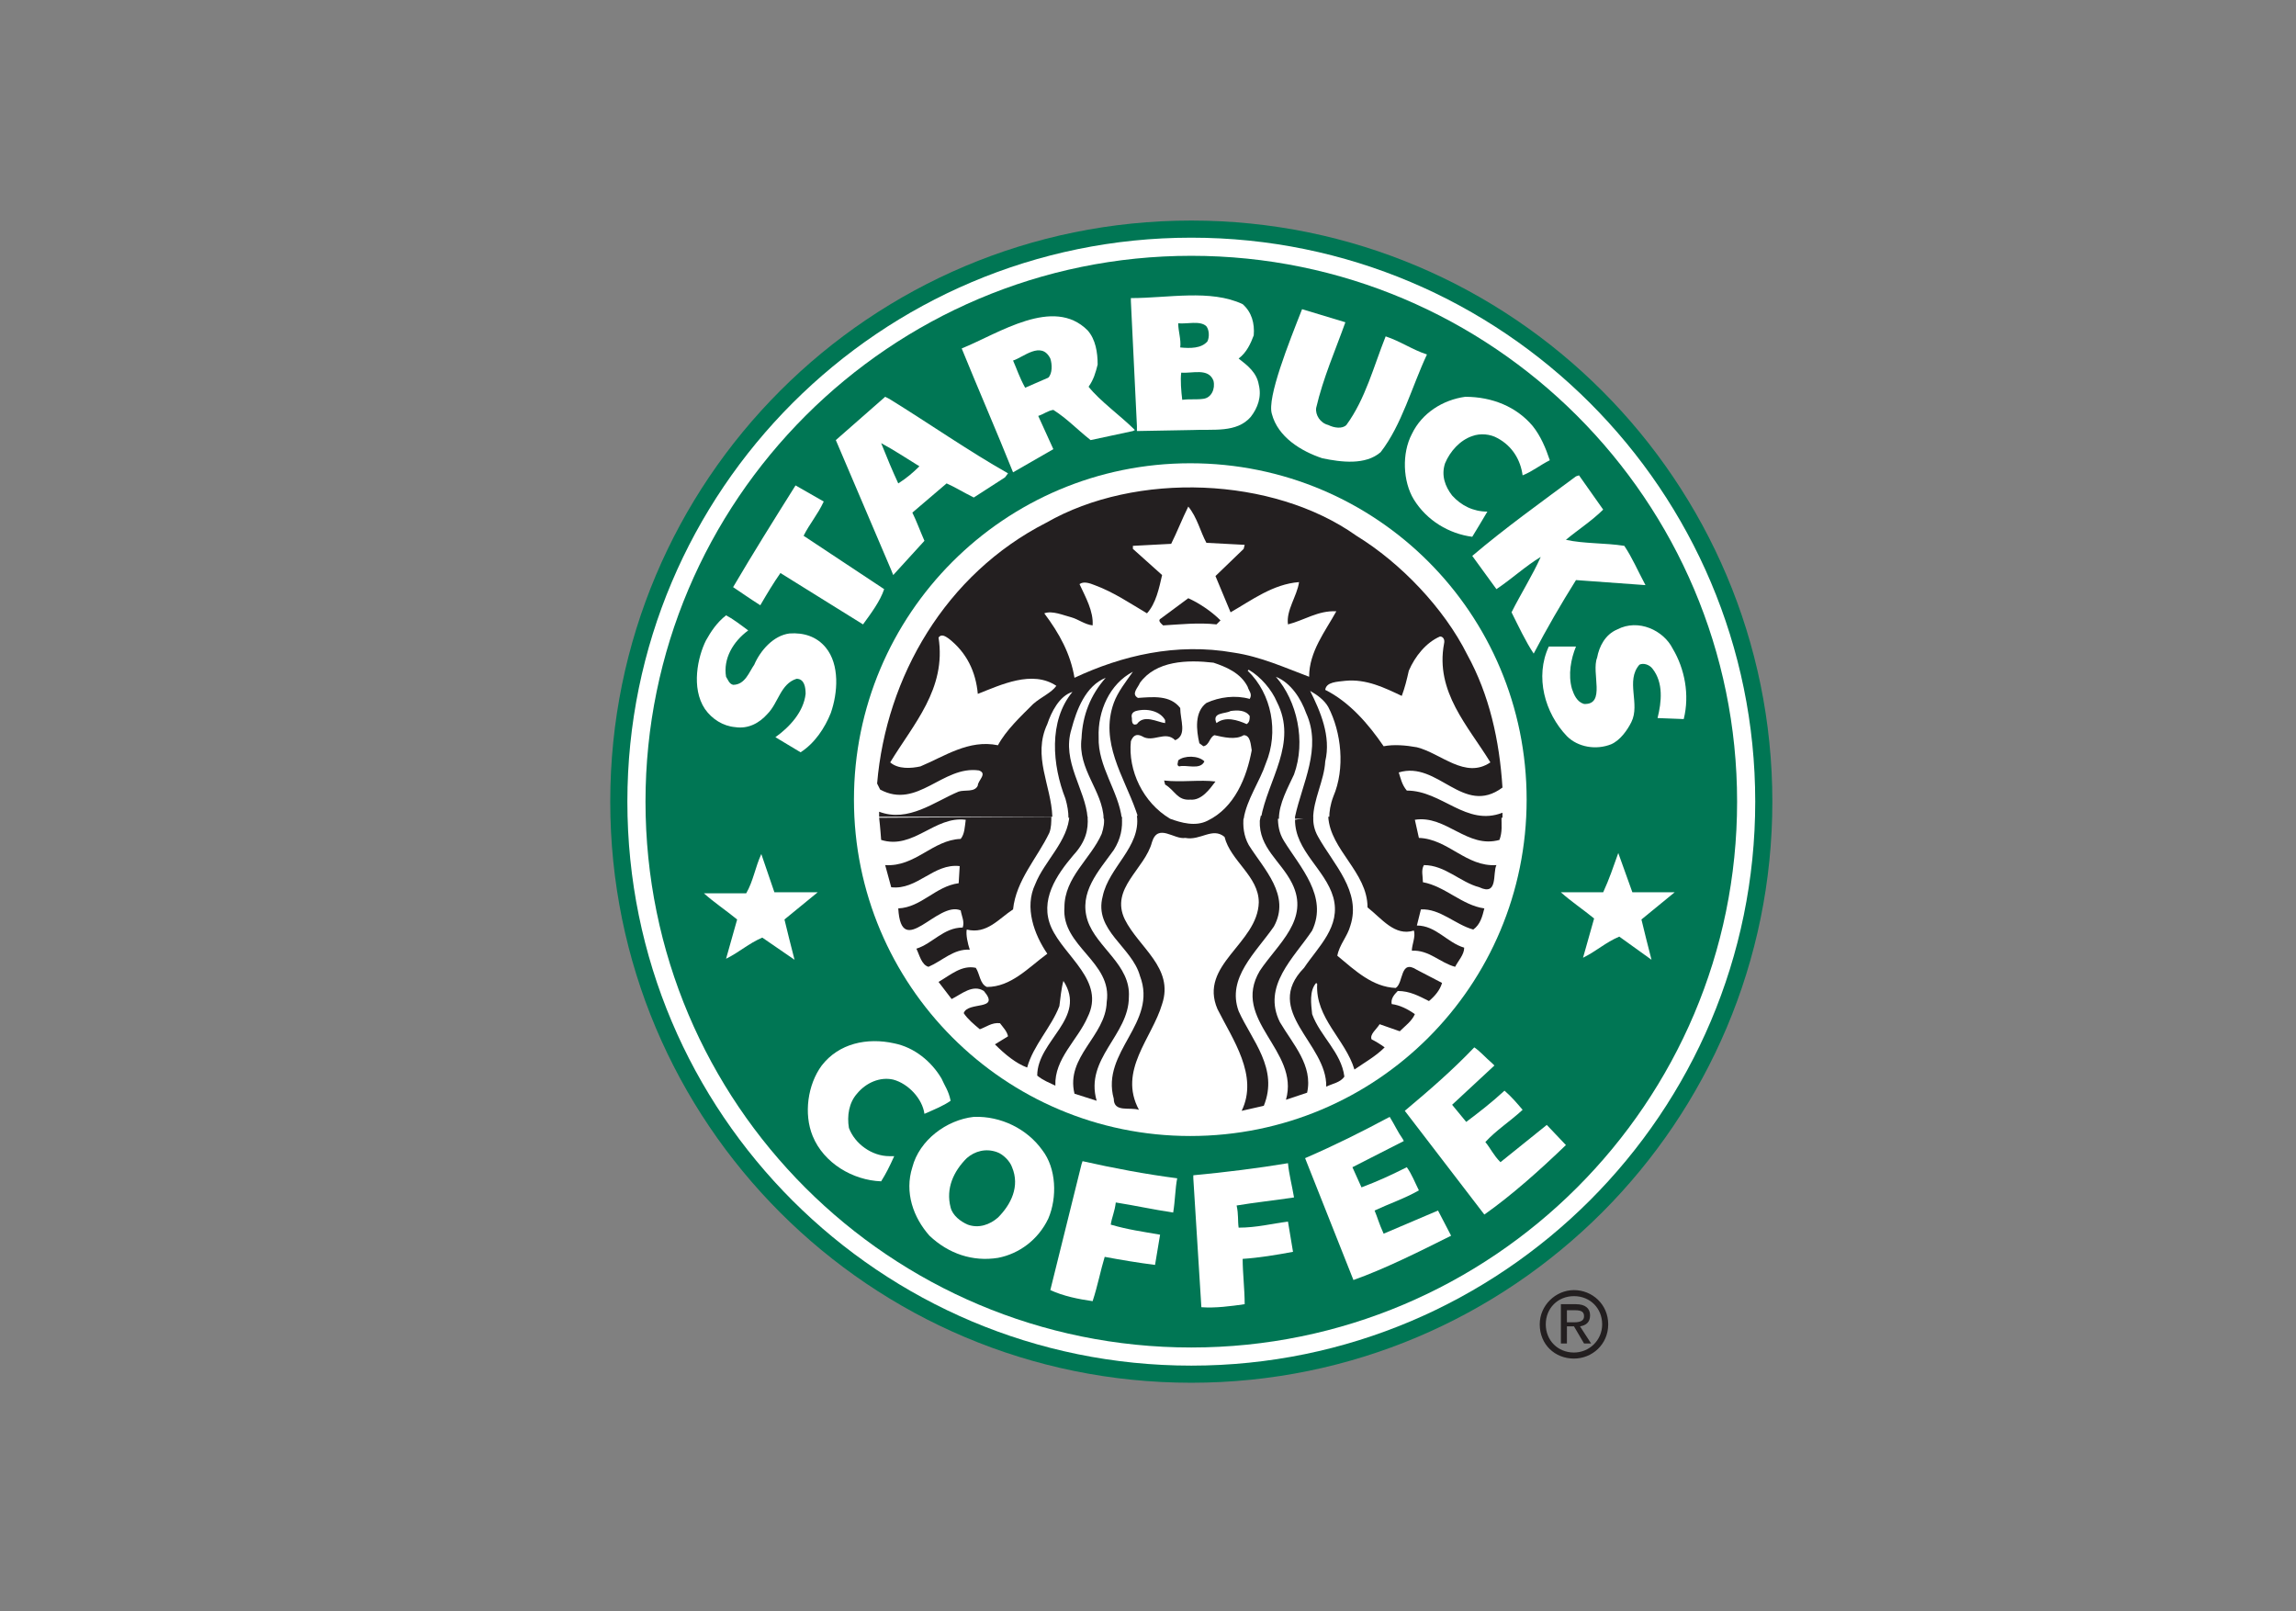 <svg xmlns="http://www.w3.org/2000/svg" xmlns:xlink="http://www.w3.org/1999/xlink" id="Layer_1" x="0px" y="0px" viewBox="0 0 228 160" style="enable-background:new 0 0 228 160;" xml:space="preserve"><rect x="0" y="0" width="228" height="160" fill="#808080" stroke="none"/><style type="text/css">	.st0{fill:#007654;}	.st1{fill:#FFFFFF;}	.st2{fill:#231F20;}	.st3{fill:none;}</style><g>	<path class="st0" d="M60.6,79.6c0-31.9,25.8-57.7,57.7-57.7S176,47.8,176,79.6s-25.8,57.7-57.7,57.7S60.6,111.5,60.6,79.6"></path>	<path class="st1" d="M62.3,79.6c0-30.9,25.1-56,56-56s56,25.1,56,56s-25.1,56-56,56C87.4,135.6,62.3,110.6,62.3,79.6"></path>	<path class="st0" d="M64.1,79.6c0-29.9,24.3-54.2,54.2-54.2c29.9,0,54.2,24.3,54.2,54.2s-24.3,54.2-54.2,54.2S64.1,109.6,64.1,79.6  "></path>	<path class="st1" d="M84.8,79.4C84.8,61,99.7,46,118.2,46s33.4,14.9,33.4,33.4s-14.9,33.4-33.4,33.4  C99.7,112.8,84.8,97.8,84.8,79.4"></path>	<path class="st1" d="M123.4,30.2c0.9,0.8,1.2,1.9,1.1,3.1c-0.3,0.8-0.7,1.7-1.5,2.3c0.9,0.7,1.8,1.4,2,2.6c0.3,1.2-0.1,2.3-0.8,3.2  c-1.4,1.6-3.7,1.2-5.8,1.3l-5.5,0.1l0-0.5l-0.6-12.4l0-0.3C116,29.6,120.2,28.7,123.4,30.2"></path>	<path class="st1" d="M133.6,32c-1,2.8-2.2,5.5-2.9,8.5c-0.1,0.7,0.4,1.5,1.2,1.7c0.6,0.3,1.4,0.4,1.8,0c1.9-2.6,2.7-5.8,3.9-8.8  c1.5,0.5,2.6,1.3,4.1,1.8c-1.5,3.2-2.5,7-4.6,9.7c-1.5,1.3-3.9,1-5.8,0.6c-2.1-0.7-4.4-2.1-5-4.4c-0.5-1.6,1.7-7.1,3-10.4L133.6,32  "></path>	<path class="st1" d="M99.8,47.4l-3.1,2c-1.2-0.6-1.8-1-2.7-1.4l-3.4,2.9c0.4,0.8,0.8,1.9,1.2,2.8l-3.1,3.4l-0.2-0.5L83,43.7  l4.9-4.3l0.4,0.2c3.9,2.4,7.9,5.2,11.8,7.4L99.8,47.4"></path>	<path class="st1" d="M100.6,46.9c-1.6-4-3.6-8.6-5.1-12.3c3.7-1.5,9.1-5.2,12.5-1.8c0.8,0.9,1,2.2,1,3.4c-0.2,0.8-0.4,1.5-0.9,2.2  c1.1,1.4,3.2,2.9,4.6,4.3l-0.2,0.1l-4.2,0.9c-1.5-1.2-2.3-2.1-3.7-3c-0.6,0.1-0.9,0.4-1.5,0.6l1.5,3.3L100.6,46.9"></path>	<path class="st0" d="M119.8,32.4c0.3,0.4,0.3,1.1,0.1,1.5c-0.6,0.7-1.7,0.7-2.7,0.6c0.1-0.8-0.2-1.6-0.2-2.4  C117.8,32.2,119.2,31.8,119.8,32.4"></path>	<path class="st0" d="M104.3,35.6c0.2,0.6,0.2,1.5-0.2,1.9l-2.3,1c-0.6-1.1-0.8-1.8-1.2-2.7C101.6,35.5,103.4,33.8,104.3,35.6"></path>	<path class="st0" d="M120.5,37.8c0.2,0.8-0.2,1.7-1,1.8c-0.7,0.1-1.3,0-2.1,0.1c-0.1-0.8-0.2-2-0.1-2.7  C118.4,37.1,120,36.5,120.5,37.8"></path>	<path class="st1" d="M152.2,42.3c0.8,1,1.3,2.2,1.7,3.4c-1,0.5-1.7,1.1-2.7,1.5c-0.2-1.5-1-2.9-2.5-3.7c-0.7-0.4-1.7-0.5-2.5-0.2  c-1.2,0.4-2.2,1.5-2.7,2.7c-0.4,1.2,0,2.3,0.7,3.2c0.9,1,2.1,1.6,3.5,1.6c-0.6,1-1,1.7-1.5,2.5c-2.3-0.3-4.5-1.6-5.8-3.7  c-1.1-1.8-1.2-4.6-0.2-6.5c1-2.1,3.1-3.4,5.3-3.7C148.2,39.4,150.6,40.4,152.2,42.3"></path>	<path class="st0" d="M91.3,46.3c-0.6,0.6-1.3,1.2-2.1,1.7c-0.6-1.3-1.1-2.5-1.7-4C88.8,44.7,90,45.5,91.3,46.3"></path>	<path class="st1" d="M159.2,50.6c-1.1,1.1-2.5,2-3.7,3c1.8,0.4,3.9,0.3,5.8,0.6c0.8,1.2,1.3,2.4,2.1,3.9l-6.9-0.5  c-1.5,2.4-2.9,4.8-4.2,7.3c-0.8-1.2-1.5-2.7-2.2-4.1c0.9-1.8,2.1-3.7,2.9-5.5c-1.5,0.9-2.9,2.2-4.4,3.2l-2.4-3.3  c3.3-2.8,6.8-5.3,10.3-7.9l0.3-0.1L159.2,50.6"></path>	<path class="st1" d="M81.8,49.8c-0.6,1.3-1.4,2.2-2,3.4l8,5.3c-0.4,1.2-1.3,2.4-2.1,3.5l-8.2-5.1c-0.7,1-1.3,2-2,3.2  c-1.1-0.7-1.8-1.2-2.7-1.8c2-3.4,4-6.6,6.2-10.1L81.8,49.8"></path>	<path class="st2" d="M104.4,81.1c0,0.5,0,1.1-0.2,1.6c-1.2,2.5-3.3,4.7-3.6,7.6c-1.4,0.9-2.6,2.5-4.6,2c-0.1,0.5,0.1,1.4,0.3,2  c-1.6-0.1-2.7,1.1-4.1,1.7c-0.7-0.2-0.9-1.2-1.2-1.8c1.6-0.5,2.7-2.1,4.6-2.1c0.2-0.6-0.1-1.1-0.2-1.7c-2.3-1-5.9,5-6.2-0.2  c2.3-0.1,3.7-2.2,6-2.5l0.1-1.7c-2.6-0.3-4.2,2.4-6.8,2.1l-0.6-2.2c3,0.2,4.7-2.5,7.5-2.6c0.4-0.5,0.4-1.2,0.5-1.9  c-3.1-0.4-5.2,3-8.4,2c0,0-0.1-1.4-0.2-2.2L104.4,81.1"></path>	<path class="st2" d="M108,81.1c0.1,1.3-0.2,2.5-1.4,3.8c-1.7,2-3.4,4.5-2.2,7.2c1.3,2.9,5.4,5.3,3.6,8.9c-1,2.3-3.3,4.1-3.2,6.8  c-0.6-0.3-1.2-0.5-1.8-1c0-3.5,5-5.7,2.6-9.4c-0.2,0.7-0.3,1.7-0.4,2.5c-0.8,2.1-2.6,3.9-3.2,6.1c-1.1-0.4-2.2-1.3-3.2-2.3l1.3-0.8  c-0.1-0.5-0.5-0.9-0.8-1.3c-0.8-0.1-1.4,0.4-2,0.6c-0.6-0.5-1.2-1-1.6-1.6c0.4-1.2,3.7-0.2,2-2.2c-1.1-0.7-2.2,0.3-3.2,0.8  l-1.3-1.7c1.2-0.7,2.3-1.7,3.7-1.4c0.4,0.6,0.4,1.6,1.1,1.9c2.4,0,4.1-1.9,6-3.3c-1.3-1.9-2.3-4.6-1.2-6.9c0.9-2.3,3.3-4.3,3.4-6.9  L108,81.1"></path>	<path class="st2" d="M111.4,81.1c0.1,1.1-0.1,2.2-0.8,3.3c-1.5,2.1-3.5,4.2-2.6,7c0.9,2.7,4.3,4.4,4.1,7.6c0,3.8-4.4,6.1-3.2,10.3  l-2.2-0.7c-0.9-3.7,3.1-5.7,3.2-9.1c0.6-4-4.5-5.5-4.2-9.4c0-3,2.6-4.8,3.7-7.3c0.2-0.6,0.3-1.2,0.2-1.7L111.4,81.1"></path>	<path class="st2" d="M123.5,81.1c-0.1,0.9,0,1.9,0.5,2.8c1.5,2.4,4.2,5,2.5,8.1c-1.8,2.6-4.7,5.1-3.5,8.4c1.3,2.9,4,5.7,2.5,9.4  l-2.2,0.5c1.7-3.5-0.9-7.1-2.4-10.1c-1.9-4.4,4-6.5,4.1-10.6c0-2.6-2.8-4.1-3.4-6.5c-1.2-1-2.4,0.4-3.9,0.1  c-1.1,0.2-2.7-1.5-3.3,0.4c-0.7,2.7-4.2,4.6-2.7,7.7c1.4,2.8,4.9,4.8,3.7,8.4c-1,3.4-4.4,6.6-2.3,10.5c-0.9-0.3-2.5,0.3-2.5-1.1  c-1.3-4.7,4.4-7.5,2.6-12.2c-0.8-2.9-4.6-4.5-3.7-7.9c0.6-2.9,3.8-4.9,3.4-8L123.5,81.1"></path>	<path class="st2" d="M126.9,81.1c0,0.8,0.1,1.6,0.6,2.4c1.6,2.6,4.4,5.5,2.8,8.9c-1.8,2.7-5,5.5-3.2,9.1c1.3,2.2,3.3,4.3,2.7,7  l-2.1,0.7c1.4-4.9-5.5-7.9-2.6-12.8c1.8-2.7,5-5.1,3.2-8.7c-1.1-2.2-3.3-3.5-3.2-6.2l0.1-0.5L126.9,81.1"></path>	<path class="st2" d="M130.4,81.1c0,0.7,0.1,1.3,0.5,2c1.5,2.7,4.3,5.4,3.2,8.8c-0.3,1.1-1.1,1.9-1.3,3c1.8,1.5,3.5,3.1,5.8,3.2  c0.8-0.5,0.4-2.9,2.1-1.8l2.5,1.3c-0.2,0.7-0.7,1.3-1.3,1.8c-1-0.5-1.9-1-3.1-1c-0.4,0.4-0.7,0.8-0.6,1.3c0.8,0.1,1.6,0.5,2.3,1  c-0.3,0.7-1,1.2-1.5,1.7l-2-0.7c-0.3,0.5-1,1-0.8,1.5c0.4,0.2,0.9,0.5,1.3,0.8c-0.9,0.9-2,1.5-3,2.2c-0.9-3-3.9-5.1-3.7-8.5  l-0.1-0.1c-0.7,0.8-0.5,2.1-0.4,3.1c0.8,2.2,2.9,3.8,3.2,6.2c-0.4,0.6-1.2,0.7-1.8,1c0.1-4.3-6.4-7.5-2.2-11.8  c1.4-2.1,3.7-4.1,2.9-7c-0.8-2.8-3.8-4.6-3.8-7.7L130.4,81.1"></path>	<path class="st2" d="M149.1,81.1c0,0.8,0.1,1.5-0.2,2.3c-3.2,0.9-5.3-2.5-8.4-2l0.4,1.8c2.9,0.1,4.7,2.9,7.7,2.7  c-0.4,0.8,0.2,3.1-1.7,2.2c-1.9-0.5-3.4-2.2-5.5-2.2c-0.3,0.5-0.1,1.1-0.1,1.7c2.2,0.4,3.9,2.3,6.1,2.6c-0.2,0.8-0.4,1.6-1.1,2.1  c-1.8-0.5-3.3-2.1-5.2-2l-0.4,1.6c1.9,0,3,1.7,4.7,2.2c0,0.7-0.6,1.3-0.9,1.9c-1.5-0.4-2.6-1.7-4.3-1.6c0-0.6,0.4-1.4,0.2-2  c-1.9,0.6-3.2-1.2-4.6-2.3c0-3.5-3.7-5.7-3.9-9H149.1"></path>	<path class="st2" d="M87.3,81.1c0-0.3,0-0.5,0-0.5c2.9,1.1,5.5-1,7.9-2c0.6-0.2,1.6,0.1,1.9-0.6c0-0.5,1-1.2,0.1-1.5  c-3.6-0.5-6.1,3.9-9.8,1.9l-0.3-0.6C88,67.2,93.9,57,103.9,51.9c8.9-5.1,22.5-4.6,30.8,1.3c4.4,2.7,8.7,7.2,11,11.8  c2.2,4,3.2,8.5,3.5,13.2c-3.9,2.9-6.4-2.7-10.3-1.5c0.2,0.6,0.3,1.2,0.8,1.8c3.5,0,5.9,3.6,9.5,2.2v0.5h-17.2  c0-0.6,0.1-1.3,0.4-2.1c1.2-2.8,0.8-6.4-0.5-8.9c-0.4-0.7-1.1-1.2-1.8-1.6c1,2,2.1,4.5,1.5,7c-0.1,1.9-1.2,3.8-1.2,5.7h-1.8l0-0.2  c0.7-3.3,2.7-6.8,1.1-10.3c-0.5-1.4-1.5-3-3-3.6c2.1,2.4,3,6.4,1.8,9.7c-0.6,1.3-1.5,2.9-1.5,4.4h-1.8c0.7-3.9,3.7-7.5,1.6-11.6  c-0.5-1.2-1.6-2.5-2.8-3.2l-0.1,0.1c2.4,2.3,3.1,6.1,1.8,9.2c-0.6,1.8-1.9,3.6-2.2,5.5H113c0-0.3-0.1-0.5-0.2-0.8  c-1.2-3.4-3.6-6.8-2.2-10.7c0.4-1.1,1.2-2.1,1.9-3.1c-2.3,1.2-3.5,3.9-3.4,6.5c-0.1,2.9,2,5.4,2.3,8.1h-1.8c-0.1-2.8-2.6-4.9-2.2-8  c0.1-2.3,0.9-4.3,2.4-6c-2,0.8-2.9,3.2-3.4,5.1c-1,3.2,1.4,6,1.6,8.8h-1.9c0-0.6-0.1-1.2-0.3-1.9c-1.3-3.3-1.7-7.7,0.7-10.6  c-1.3,0.4-2.1,2-2.5,3.2c-1.5,3.2,0.4,6.1,0.5,9.2L87.3,81.1"></path>	<path class="st1" d="M119.8,53.9l3.8,0.2l-0.1,0.4l-2.8,2.7c0.5,1.2,1,2.4,1.5,3.6c2.1-1.2,4.2-2.8,6.8-3c-0.2,1.4-1.3,2.8-1.1,4.2  c1.6-0.4,3-1.4,4.8-1.3c-1.1,2-2.7,4-2.7,6.5c-2.4-0.9-4.8-2-7.5-2.4c-5.7-1-11.1,0.3-15.8,2.5c-0.4-2.4-1.5-4.4-3-6.4  c0.8-0.3,1.9,0.2,2.7,0.4c0.7,0.2,1.3,0.7,2.1,0.8c0.1-1.4-0.7-2.8-1.3-4.1c0.4-0.3,1-0.1,1.5,0.1c1.9,0.7,3.5,1.8,5.2,2.8  c0.9-1,1.2-2.5,1.5-3.8l-2.9-2.6v-0.3l3.8-0.2c0.6-1.2,1.1-2.5,1.7-3.7C118.9,51.4,119.2,52.8,119.8,53.9"></path>	<path class="st2" d="M121.2,61.6l-0.4,0.4c-1.8-0.2-3.6,0-5.3,0.1c-0.2-0.2-0.6-0.5-0.2-0.7l2.7-2  C119.1,59.9,120.3,60.7,121.2,61.6"></path>	<path class="st1" d="M74.3,62.6c-1.5,1.1-2.5,2.8-2.2,4.6c0.2,0.3,0.3,0.7,0.7,0.8c1.2,0,1.6-1.3,2.1-2c0.6-1.4,1.9-2.9,3.5-3.1  c1.4-0.1,2.7,0.3,3.6,1.4c1.4,1.7,1.2,4.5,0.5,6.5c-0.6,1.5-1.6,3-3,3.9l-2.5-1.5c1.4-1,2.8-2.5,3-4.3c0-0.6-0.1-1.5-0.9-1.5  c-1.6,0.5-1.8,2.4-2.9,3.5c-0.8,0.9-1.9,1.5-3.2,1.3c-1.2-0.1-2.3-0.8-3-1.8c-1.4-2.1-0.7-5.2,0.1-6.8c0.5-0.9,1.1-1.8,2-2.5  C72.7,61.4,73.5,62,74.3,62.6"></path>	<path class="st1" d="M166.1,64.4c1.2,2,1.7,4.6,1.1,7l-2.6-0.1c0.4-1.6,0.6-3.5-0.5-4.9c-0.3-0.4-0.9-0.6-1.3-0.4  c-1.4,1.6,0.1,3.9-0.8,5.7c-0.4,0.8-1.1,1.8-2,2.2c-1.5,0.6-3.3,0.3-4.4-0.8c-2.2-2.3-3.2-5.9-1.8-8.9h2.7  c-0.5,1.2-0.8,2.8-0.4,4.2c0.2,0.6,0.5,1.3,1.2,1.5c2.2,0.1,0.7-3.1,1.3-4.6c0.2-1.1,0.8-2.3,2-2.8  C162.7,61.4,165.2,62.6,166.1,64.4"></path>	<path class="st1" d="M97.1,68.9c2.3-0.9,5.4-2.4,7.8-0.8c-0.5,0.7-1.5,1.1-2.3,1.8c-1.2,1.2-2.7,2.6-3.5,4.1  c-2.9-0.6-5.3,1.1-7.7,2.1c-0.9,0.2-2.2,0.3-3-0.4c2.3-3.8,5.6-7.3,4.8-12.4c0.3-0.4,0.7-0.1,1,0.1C96,64.8,96.9,66.7,97.1,68.9"></path>	<path class="st1" d="M143.4,63.9c-0.9,4.8,2.4,8.2,4.6,11.8c-2.5,1.7-4.9-0.9-7.3-1.5c-1.1-0.2-2.3-0.3-3.3-0.1  c-1.5-2.2-3.4-4.4-5.8-5.6c0.1-0.8,1.2-0.8,2-0.9c2.1-0.2,3.9,0.7,5.6,1.5c0.3-0.8,0.5-1.6,0.7-2.5c0.6-1.4,1.7-2.8,3.1-3.4  C143.3,63.2,143.5,63.5,143.4,63.9"></path>	<path class="st1" d="M123.9,68.2c0.1,0.4,0.5,0.7,0.2,1.2c-1.4-0.4-3-0.2-4.3,0.4c-1.2,0.9-1,2.7-0.7,4l0.4,0.3  c0.6-0.1,0.6-0.9,1.1-1.1c0.9,0.2,2.1,0.5,2.9,0c0.7,0,0.7,1,0.8,1.5c-0.5,2.7-1.7,5.7-4.4,7c-1.2,0.6-2.6,0.2-3.7-0.2  c-2.7-1.6-4.2-4.8-3.9-7.7c0.2-0.5,0.5-0.8,1.1-0.5c1.1,0.7,2.3-0.6,3.3,0.4c1.2-0.5,0.5-2,0.5-3.2c-1-1.3-2.7-1.1-4.2-1  c-0.7-0.4,0-1,0.2-1.5c1.6-2.2,4.7-2.3,7.3-2C121.7,66.2,123.2,66.8,123.9,68.2"></path>	<path class="st1" d="M115.7,71.5v0.3c-0.8-0.1-2.1-0.9-2.8,0.1c-0.5,0.2-0.5-0.3-0.5-0.6c-0.1-0.4,0.1-0.6,0.4-0.7  C113.9,70.3,115.2,70.6,115.7,71.5"></path>	<path class="st1" d="M124.1,71.1c0,0.3,0,0.6-0.3,0.8c-0.9-0.4-2.1-0.8-3-0.1c-0.5-1.1,0.9-0.9,1.4-1.2  C122.9,70.5,123.7,70.5,124.1,71.1"></path>	<path class="st2" d="M119.6,75.6c-0.4,0.9-1.8,0.3-2.5,0.5c-0.3-0.1-0.1-0.4-0.1-0.6C117.6,75,119,75,119.6,75.6"></path>	<path class="st2" d="M120.7,77.6c-0.6,0.8-1.4,1.9-2.5,1.8c-1.3,0.1-1.5-0.9-2.5-1.5l-0.1-0.4C117.3,77.7,119.2,77.4,120.7,77.6"></path>	<path class="st1" d="M76.9,88.6c1.4,0,2.8,0,4.3,0l-3.3,2.7c0.3,1.2,0.6,2.5,1,4l-3.2-2.2c-1.4,0.6-2.2,1.4-3.6,2.1l1.1-3.9  c-1.1-0.9-2.3-1.7-3.3-2.6c1.5,0,2.8,0,4.2,0c0.7-1.2,0.9-2.6,1.5-3.9L76.9,88.6"></path>	<path class="st1" d="M93.5,107.1c0.3,0.7,0.7,1.2,0.9,2.2c-0.7,0.5-1.7,0.9-2.6,1.3c-0.2-1.5-1.6-3-3.1-3.4  c-1.3-0.3-2.7,0.3-3.6,1.4c-0.8,0.9-1,2.2-0.8,3.4c0.6,1.6,2.3,2.8,4,2.8l0.5,0c-0.5,1.1-0.8,1.7-1.3,2.5c-2.8-0.1-5.7-1.8-6.8-4.5  c-0.9-2.2-0.5-5.1,0.9-7c1.7-2.2,4.5-2.8,7.2-2.2C90.8,104,92.5,105.4,93.5,107.1"></path>	<path class="st1" d="M148.2,105.6l0.2,0.2l-4.2,3.9l1.4,1.7c1.2-0.9,2.5-1.9,3.8-3.1c0.7,0.6,1.2,1.2,1.8,1.9  c-1.3,1.2-2.6,2-3.7,3.2c0.5,0.6,0.8,1.3,1.5,2l4.6-3.7l1.9,2c-2.6,2.5-5.4,5-8.1,6.9l-7.9-10.3c2.5-2.1,4.7-4,6.9-6.3  C147,104.4,147.5,105,148.2,105.6"></path>	<path class="st1" d="M103.5,114.2c1.4,1.8,1.5,4.7,0.6,6.8c-1,2.1-2.9,3.5-5,3.9c-2.5,0.4-4.9-0.4-6.8-2.2  c-1.6-1.8-2.5-4.3-1.7-6.8c0.7-2.7,3.4-4.7,6.1-5C99.4,110.8,102,112.1,103.5,114.2"></path>	<path class="st0" d="M100.5,115.9c0.8,1.9-0.1,3.7-1.4,5c-0.8,0.7-1.9,1.1-3,0.7c-0.7-0.3-1.5-0.9-1.7-1.7  c-0.5-1.9,0.3-3.6,1.6-4.9c0.8-0.7,1.9-1,3-0.6C99.6,114.6,100.3,115.3,100.5,115.9"></path>	<path class="st1" d="M128.5,118.9c-2,0.3-3.9,0.5-5.7,0.8c0.2,0.9,0.1,1.5,0.2,2.2c1.8,0,3.3-0.4,4.9-0.6l0.5,3  c-1.6,0.3-3.4,0.6-5,0.7c0,1.4,0.2,3,0.2,4.5c-1.4,0.2-2.9,0.4-4.3,0.3l-0.8-12.8l0-0.3c3.2-0.3,6.4-0.7,9.4-1.2  C128,116.6,128.3,117.7,128.5,118.9"></path>	<path class="st1" d="M139.3,113.1l0.1,0.2l-5.1,2.6l0.9,2c1.6-0.6,2.9-1.2,4.5-2c0.5,0.7,0.8,1.5,1.2,2.3c-1.4,0.8-2.9,1.3-4.4,2  c0.3,0.7,0.4,1.2,0.9,2.3l5.4-2.3l1.3,2.5c-3.2,1.6-6.6,3.3-9.7,4.4l-4.8-12.1c3-1.3,5.6-2.6,8.4-4.1  C138.5,111.7,138.8,112.4,139.3,113.1"></path>	<path class="st1" d="M116.5,120.4c-2-0.3-3.8-0.7-5.7-1c-0.1,0.9-0.4,1.5-0.5,2.2c1.7,0.5,3.2,0.7,4.9,1l-0.5,3  c-1.6-0.2-3.4-0.5-5-0.8c-0.4,1.3-0.7,2.9-1.2,4.4c-1.4-0.2-2.9-0.5-4.2-1.1l3.1-12.5l0.1-0.3c3.1,0.7,6.3,1.3,9.4,1.7  C116.7,118,116.7,119.2,116.5,120.4"></path>	<path class="st1" d="M162.1,88.6c1.4,0,2.7,0,4.2,0l-3.3,2.7c0.3,1.2,0.6,2.5,1,4l-3.2-2.3c-1.4,0.6-2.2,1.4-3.6,2.1l1.1-3.9  c-1.1-0.9-2.3-1.7-3.3-2.6c1.5,0,2.8,0,4.2,0c0.6-1.3,1-2.5,1.5-3.9L162.1,88.6"></path>	<path class="st3" d="M177,80.1c0,33.1-26.4,59.9-59,59.9s-59-26.8-59-59.9s26.4-59.9,59-59.9C150.6,20.2,177,47,177,80.1z"></path>	<g>		<path class="st2" d="M156.3,128.1c1.8,0,3.4,1.4,3.4,3.4c0,2-1.6,3.4-3.4,3.4c-1.9,0-3.4-1.4-3.4-3.4   C152.9,129.6,154.5,128.1,156.3,128.1z M156.3,128.7c-1.6,0-2.8,1.2-2.8,2.8c0,1.6,1.2,2.8,2.8,2.8c1.5,0,2.8-1.2,2.8-2.8   C159.1,129.9,157.9,128.7,156.3,128.7z M155.6,133.4H155v-3.9h1.5c0.9,0,1.4,0.4,1.4,1.1c0,0.7-0.4,1-1,1.1l1.1,1.7h-0.7l-1-1.7   h-0.7L155.6,133.4L155.6,133.4z M155.6,131.3h0.7c0.7,0,1-0.2,1-0.6c0-0.4-0.2-0.6-0.9-0.6h-0.8L155.6,131.3L155.6,131.3z"></path>	</g></g></svg>